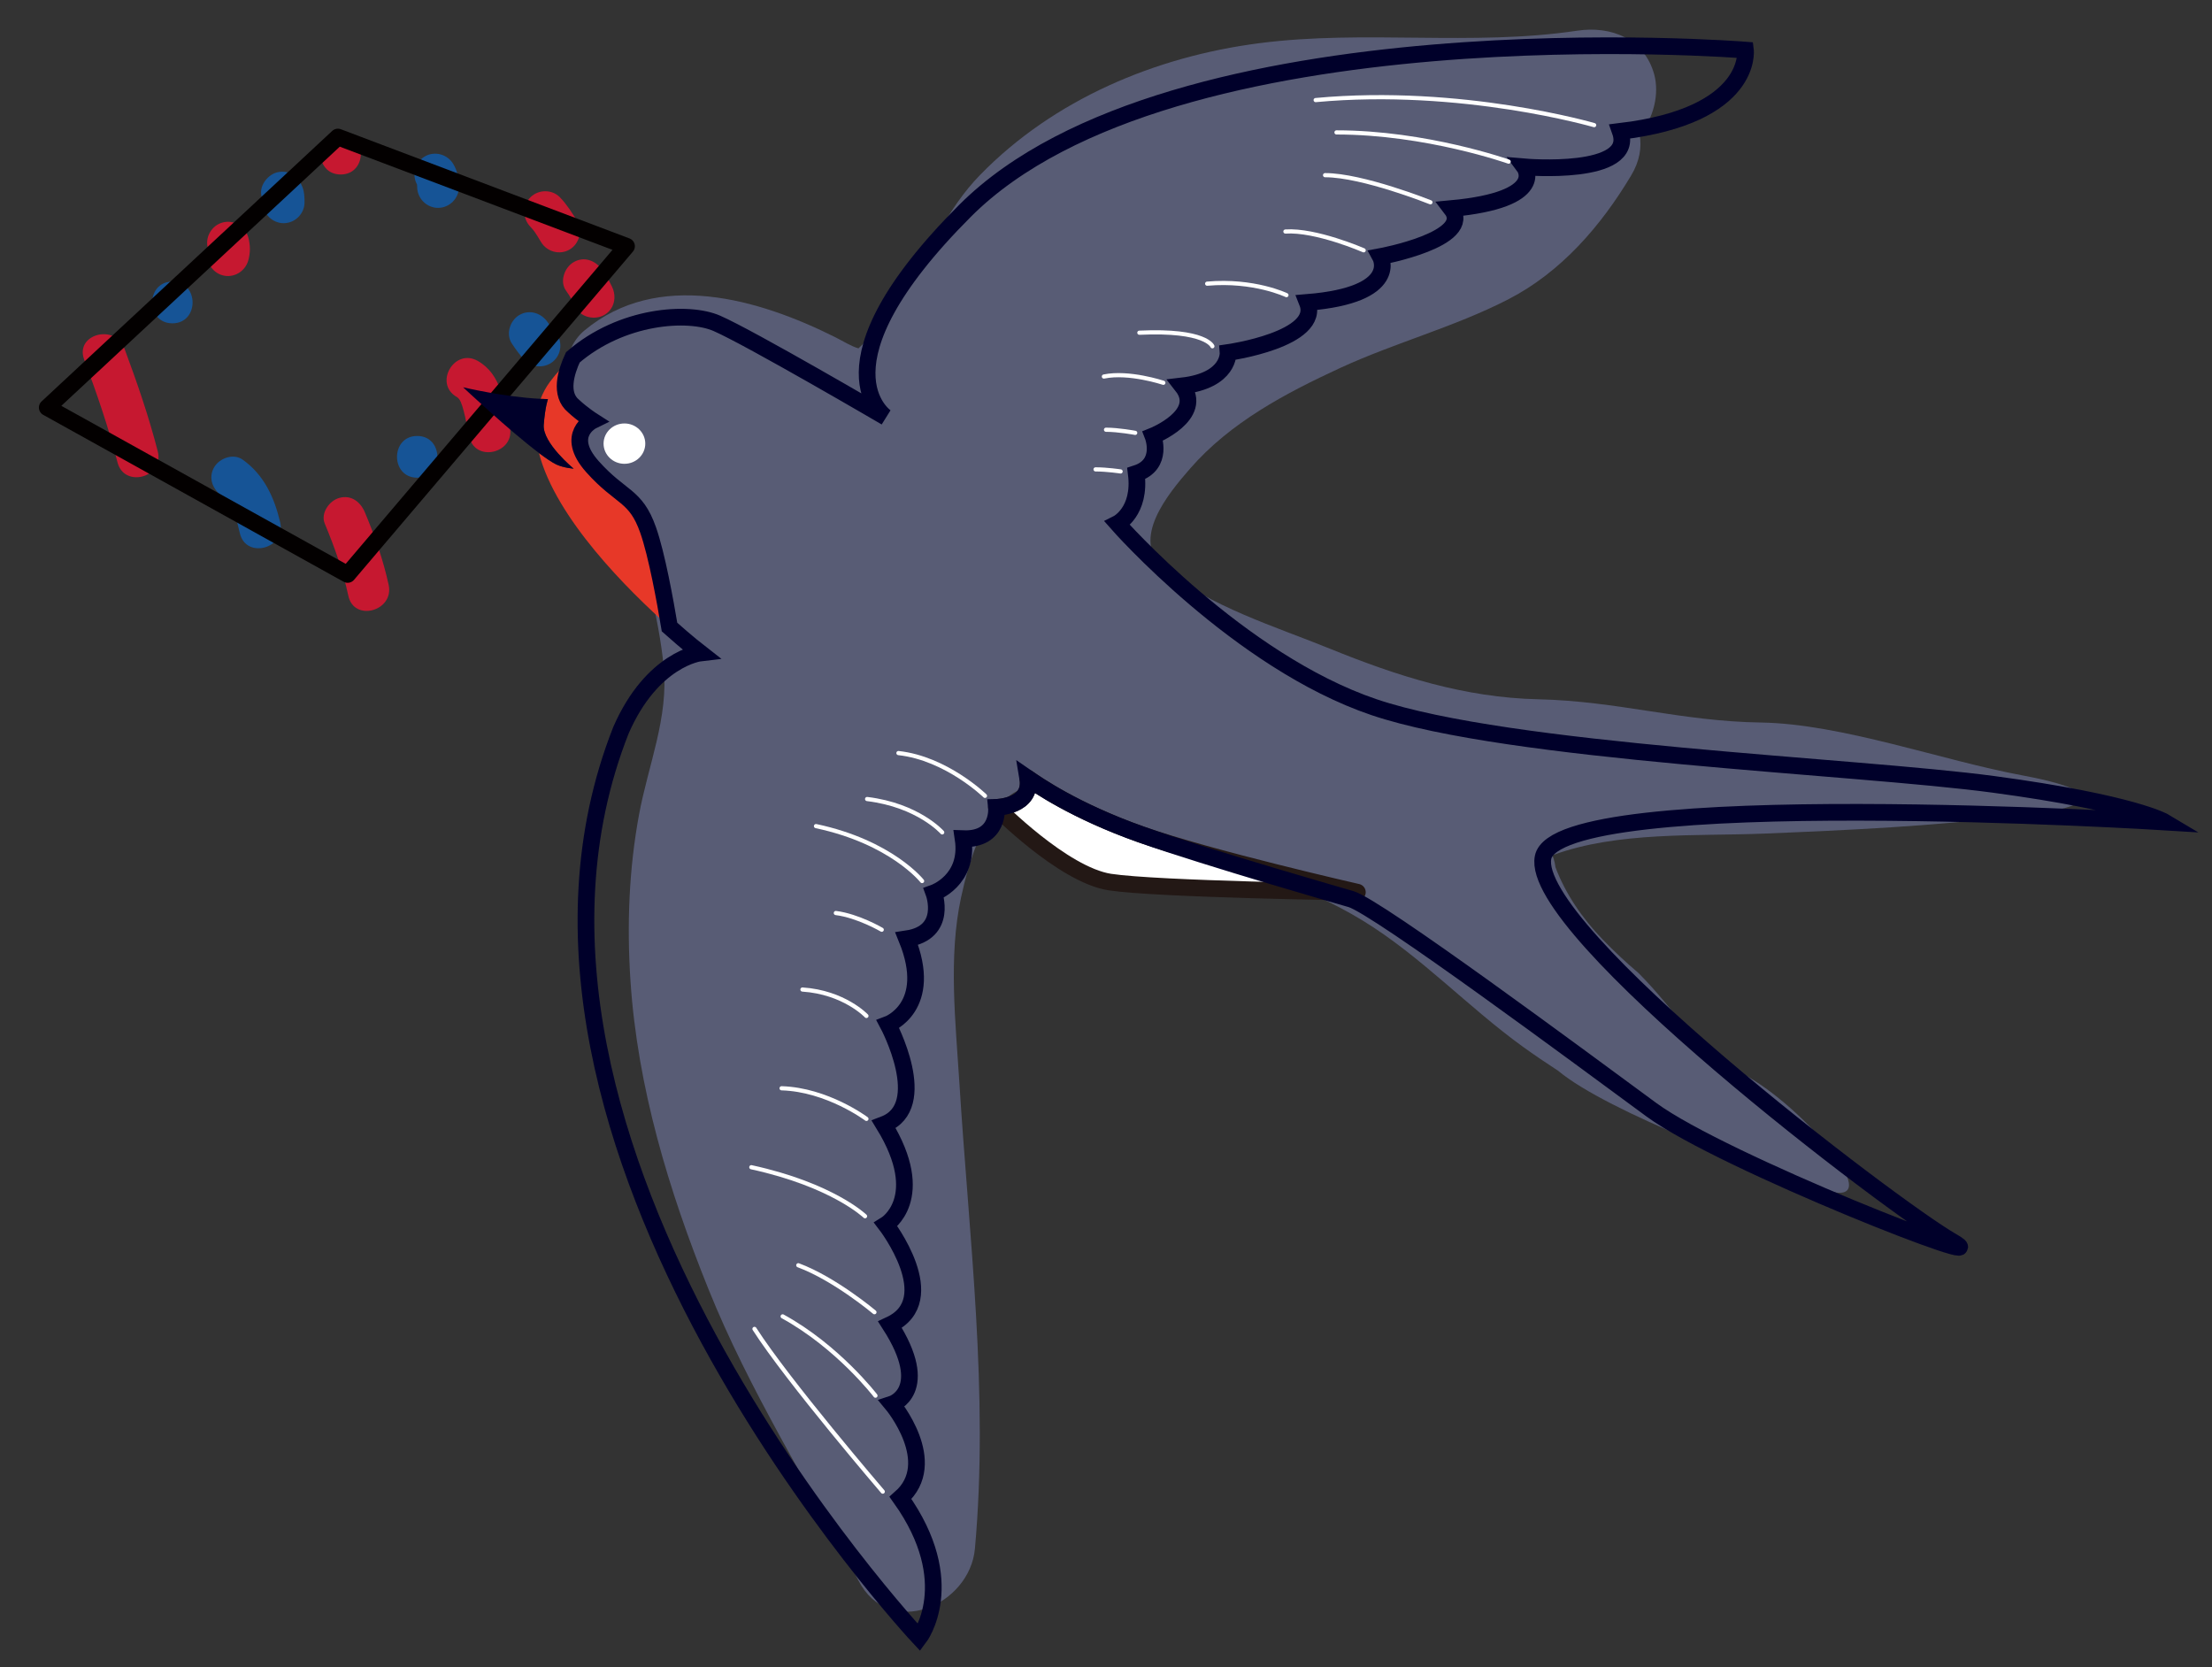 <?xml version="1.0" encoding="utf-8"?>
<!-- Generator: Adobe Illustrator 16.0.0, SVG Export Plug-In . SVG Version: 6.00 Build 0)  -->
<!DOCTYPE svg PUBLIC "-//W3C//DTD SVG 1.1//EN" "http://www.w3.org/Graphics/SVG/1.1/DTD/svg11.dtd">
<svg version="1.1" id="レイヤー_1" xmlns="http://www.w3.org/2000/svg" xmlns:xlink="http://www.w3.org/1999/xlink" x="0px"
	 y="0px" width="134px" height="101px" viewBox="0 158 134 101" enable-background="new 0 158 134 101" xml:space="preserve">
<rect x="0" y="158" width="134" height="101" fill="#333333" stroke="none"/>
<g>
	<g>
		<path fill="#C61830" d="M34.959,171.387c-0.305-0.504-0.629-1.01-1.041-1.436c-0.479-0.494-1.305-0.48-1.786,0
			c-0.493,0.492-0.48,1.293,0,1.787c0.052,0.053,0.101,0.111,0.149,0.166c0.037,0.049,0.107,0.141,0.129,0.172
			c0.131,0.189,0.248,0.391,0.365,0.586c0.354,0.59,1.131,0.807,1.729,0.455C35.094,172.771,35.312,171.977,34.959,171.387z"/>
		<path fill="#C61830" d="M37.065,175.348c-0.177-0.352-0.358-0.693-0.59-1.01c-0.405-0.557-1.089-0.832-1.729-0.455
			c-0.549,0.32-0.861,1.172-0.453,1.729c0.232,0.318,0.414,0.66,0.59,1.012c0.307,0.615,1.164,0.783,1.729,0.453
			C37.234,176.711,37.371,175.963,37.065,175.348z"/>
		<path fill="#C61830" d="M20.639,166.043c-1.629,0-1.629,2.527,0,2.527C22.269,168.57,22.269,166.043,20.639,166.043z"/>
		<path fill="#C61830" d="M30.873,183.822c-0.372-1.451-0.477-3.127-1.928-3.957c-1.418-0.812-2.689,1.371-1.276,2.182
			c0.218,0.125,0.308,0.434,0.42,0.844c0.146,0.527,0.211,1.072,0.348,1.604C28.84,186.07,31.278,185.402,30.873,183.822z"/>
		<path fill="#C61830" d="M23.544,193.428c-0.331-1.518-0.837-2.953-1.435-4.381c-0.264-0.637-0.824-1.086-1.553-0.885
			c-0.6,0.164-1.148,0.918-0.883,1.555c0.596,1.428,1.104,2.867,1.431,4.383C21.451,195.689,23.89,195.016,23.544,193.428z"/>
		<path fill="#C61830" d="M15.035,172.363c-0.194-0.662-0.884-1.068-1.557-0.883c-0.655,0.18-1.076,0.893-0.883,1.555
			c0.007,0.021,0.011,0.031,0.016,0.043c-0.005,0.014-0.009,0.021-0.016,0.043c-0.193,0.662,0.228,1.375,0.883,1.555
			c0.673,0.186,1.362-0.221,1.557-0.883C15.172,173.324,15.172,172.834,15.035,172.363z"/>
		<path fill="#C61830" d="M9.556,185.338c-0.545-2.119-1.257-4.184-2.021-6.234c-0.562-1.514-3.008-0.859-2.438,0.672
			c0.764,2.049,1.478,4.115,2.021,6.234C7.526,187.588,9.963,186.918,9.556,185.338z"/>
		<path fill="#165496" d="M10.445,175.059c-1.631,0-1.631,2.527,0,2.527C12.074,177.586,12.074,175.059,10.445,175.059z"/>
		<path fill="#165496" d="M16.972,189.635c-0.357-1.508-0.977-2.867-2.268-3.789c-0.562-0.4-1.402-0.1-1.729,0.455
			c-0.371,0.635-0.105,1.328,0.454,1.729c0.694,0.496,0.92,1.5,1.103,2.277C14.908,191.893,17.347,191.221,16.972,189.635z"/>
		<path fill="#165496" d="M25.272,184.41c-1.628,0-1.628,2.527,0,2.527C26.904,186.938,26.904,184.41,25.272,184.41z"/>
		<path fill="#165496" d="M33.582,178.041c-0.045-0.045-0.089-0.092-0.131-0.139c-0.013-0.016-0.039-0.047-0.063-0.078
			c-0.067-0.094-0.134-0.191-0.198-0.287c-0.381-0.57-1.108-0.816-1.73-0.453c-0.566,0.332-0.835,1.154-0.451,1.729
			c0.236,0.355,0.488,0.707,0.787,1.014c0.479,0.494,1.305,0.482,1.787,0C34.074,179.334,34.061,178.533,33.582,178.041z"/>
		<path fill="#165496" d="M27.459,167.934c-0.354-0.59-1.128-0.807-1.729-0.455c-0.575,0.338-0.796,1.109-0.468,1.695
			c0.004,0.051,0.01,0.115,0.01,0.154c0.003,0.689,0.574,1.264,1.265,1.264c0.688,0,1.266-0.574,1.264-1.264
			C27.8,168.834,27.719,168.361,27.459,167.934z"/>
		<path fill="#165496" d="M18.319,169.328c-0.134-0.318-0.269-0.57-0.581-0.756c-0.291-0.17-0.647-0.215-0.974-0.125
			c-0.601,0.164-1.148,0.918-0.883,1.555c0.013,0.031,0.026,0.074,0.034,0.107c0.002,0.049,0.005,0.098,0.005,0.145
			c0.001,0.691,0.574,1.266,1.264,1.266c0.688,0,1.267-0.574,1.264-1.266C18.447,169.949,18.437,169.613,18.319,169.328z"/>
		
			<polygon fill="none" stroke="#030000" stroke-width="1.011" stroke-linecap="round" stroke-linejoin="round" stroke-miterlimit="10" points="
			20.469,166.301 2.862,182.688 21.06,192.799 37.954,172.916 		"/>
	</g>
	<path fill="#585C75" d="M122.502,204.969c-4.811-0.891-10.951-3.129-15.838-3.201c-4.846-0.072-8.65-1.299-13.494-1.408
		c-4.441-0.1-8.518-1.402-12.598-3.061c-3.211-1.309-7.385-2.584-10.057-4.855c-2.057-1.748,0.229-4.51,1.582-6.061
		c2.432-2.795,5.789-4.57,9.105-6.1c3.324-1.531,6.898-2.471,10.16-4.146c3.211-1.652,5.625-4.453,7.451-7.508
		c0.52-0.865,0.648-1.709,0.514-2.475c0.85-0.982,1.203-2.469,0.883-3.646c-0.598-2.17-2.623-2.955-4.666-2.648
		c-6.379,0.953-12.875-0.072-19.271,0.758c-6.277,0.811-12.429,3.395-16.896,7.975c-1.973,2.018-2.988,4.516-4.412,6.889
		c-0.758,1.264-1.654,2.369-2.715,3.385c-0.102,0.098-0.182,0.174-0.246,0.236c-0.473-0.139-0.947-0.447-1.378-0.662
		c-4.694-2.352-10.782-4.119-15.228-0.416c-1.559,1.297-1.4,4.035,0,5.361c0.002,0.002,0.012,0.023,0.025,0.053
		c-0.311,1.568,0.256,3.338,1.697,4.166c0.168,0.131,0.359,0.24,0.559,0.34c0.213,0.451,0.402,0.916,0.547,1.438
		c0.81,2.885,1.677,5.984,1.977,8.965c0.315,3.109-0.936,5.99-1.492,9.002c-0.613,3.322-0.74,6.701-0.518,10.068
		c0.426,6.451,2.316,12.691,4.717,18.656c2.505,6.229,6.039,11.713,9.084,17.653c1.869,3.647,6.752,1.54,7.065-1.911
		c0.854-9.436-0.359-18.857-0.944-28.27c-0.227-3.645-0.672-7.568,0.103-11.172c0.444-2.066,1.491-5.885,3.788-6.615
		c1.148-0.363,2.869,0.494,3.887,0.934c1.836,0.795,3.615,1.699,5.486,2.416c3.859,1.48,7.607,2.477,11.178,4.66
		c3.498,2.139,6.361,5.227,9.686,7.631c0.703,0.508,1.422,0.992,2.148,1.465c3.023,2.523,12.533,6.041,16.148,7.213
		c4.082,1.324-1.234-5.107-5.057-7.076c-2.824-1.457-3.875-3.709-6.225-6.059c-0.76-0.643-1.484-1.322-2.172-2.035
		c-1.219-1.262-2.256-2.758-2.869-4.406c0.029,0.078-0.055-0.463-0.18-0.684c0.016-0.008,0.025-0.012,0.043-0.02
		c3.916-1.439,8.686-1.137,12.785-1.301c5.127-0.209,10.223-0.445,15.314-1.074c0.051-0.004,0.104-0.006,0.154-0.01
		c0-0.002,0-0.006,0-0.01c0.334-0.041,0.674-0.08,1.01-0.127C127.316,206.736,127.051,205.811,122.502,204.969z"/>
	
		<path fill="#FFFFFF" stroke="#231815" stroke-width="1.011" stroke-linecap="round" stroke-linejoin="round" stroke-miterlimit="10" d="
		M82.228,212.047c0,0-9.057-2.064-13.1-3.498c-4.045-1.432-6.32-3.033-6.869-3.412c0.295,1.727-1.895,1.77-1.895,1.77
		s4.017,4.086,6.873,4.527C70.094,211.871,82.228,212.047,82.228,212.047z"/>
	<path fill="#E73828" d="M35.888,186.264c-1.727-1.938,0-2.781,0-2.781s-0.59-0.377-1.136-0.883
		c-0.872-0.713-0.471-2.055-0.05-2.955c-0.496,0.428-0.963,0.914-1.383,1.479c-0.248,0.332-0.43,0.682-0.57,1.039
		c0.149,0.008,0.297,0.014,0.444,0.016c0,0-0.171,0.463-0.255,1.559s1.813,2.654,1.813,2.654s-0.591-0.041-1.054-0.254
		c-0.268-0.131-0.631-0.379-1.046-0.691c1.013,3.943,5.364,8.277,7.905,10.537c-0.26-1.561-0.769-4.381-1.299-5.885
		C38.502,187.949,37.618,188.201,35.888,186.264z"/>
	<path fill="none" stroke="#00002A" stroke-width="1.011" stroke-miterlimit="10" d="M81.849,212.467
		c1.643,0.506,13.902,9.605,18.199,12.764c4.297,3.16,21.738,9.985,18.199,7.963c-3.539-2.023-25.656-18.83-24.77-23.256
		c0.883-4.422,37.66-2.145,37.66-2.145s-1.896-1.139-10.363-2.277c-8.469-1.137-29.32-1.896-37.535-4.676
		s-15.545-11.123-15.545-11.123s1.434-0.715,1.139-3.033c1.684-0.547,1.01-2.273,1.01-2.273s3.16-1.264,1.77-3.033
		c2.906-0.336,2.781-2.021,2.781-2.021s5.686-0.803,4.801-3.035c5.688-0.463,4.424-2.779,4.424-2.779s5.73-1.053,4.297-2.906
		c5.898-0.547,4.424-2.527,4.424-2.527s6.783,0.59,5.812-2.15c8.088-0.969,7.584-4.926,7.584-4.926s-34.756-2.781-47.268,9.729
		c-9.439,9.441-4.801,12.514-4.801,12.514s-8.215-4.805-10.238-5.688c-1.731-0.76-5.767-0.5-8.727,2.059
		c-0.421,0.9-0.822,2.242,0.05,2.955c0.546,0.506,1.136,0.883,1.136,0.883s-1.727,0.844,0,2.781
		c1.729,1.938,2.613,1.686,3.371,3.834c0.53,1.504,1.039,4.324,1.299,5.885c1.1,0.98,1.861,1.57,1.861,1.57
		s-2.907,0.338-4.802,4.678c-9.901,25.064,18.072,54.975,18.072,54.975s2.524-3.324-1.138-8.467c2.444-2.15-0.508-5.688-0.508-5.688
		s2.444-0.799-0.126-4.803c3.246-1.52-0.251-6.065-0.251-6.065s2.609-1.599-0.127-6.065c2.906-1.1,0.252-6.068,0.252-6.068
		s2.822-1.049,1.139-5.182c2.526-0.379,1.642-2.779,1.642-2.779s2.148-0.756,1.771-3.287c2.231,0.084,2.021-1.895,2.021-1.895
		s2.189-0.043,1.895-1.77c0.549,0.379,2.824,1.98,6.869,3.412C73.172,209.982,81.849,212.467,81.849,212.467z"/>
	<path fill="#00002A" d="M32.939,183.736c0.084-1.096,0.255-1.559,0.255-1.559c-0.147-0.002-0.295-0.008-0.444-0.016
		c-2.219-0.109-4.696-0.701-4.696-0.701s2.788,2.621,4.6,3.984c0.415,0.312,0.778,0.561,1.046,0.691
		c0.463,0.213,1.054,0.254,1.054,0.254S32.855,184.832,32.939,183.736z"/>
	
		<path fill="none" stroke="#231815" stroke-width="0.505" stroke-linecap="round" stroke-linejoin="round" stroke-miterlimit="10" d="
		M86.654,170.254"/>
	<g>
		
			<path fill="none" stroke="#FFFFFF" stroke-width="0.253" stroke-linecap="round" stroke-linejoin="round" stroke-miterlimit="10" d="
			M96.572,165.58c0,0-8.023-2.338-16.871-1.518"/>
		
			<path fill="none" stroke="#FFFFFF" stroke-width="0.253" stroke-linecap="round" stroke-linejoin="round" stroke-miterlimit="10" d="
			M91.39,167.791c0,0-4.99-1.77-10.428-1.77"/>
		
			<path fill="none" stroke="#FFFFFF" stroke-width="0.253" stroke-linecap="round" stroke-linejoin="round" stroke-miterlimit="10" d="
			M86.654,170.254c0,0-4.109-1.643-6.383-1.643"/>
		
			<path fill="none" stroke="#FFFFFF" stroke-width="0.253" stroke-linecap="round" stroke-linejoin="round" stroke-miterlimit="10" d="
			M82.609,173.162c0,0-2.908-1.264-4.74-1.137"/>
		
			<path fill="none" stroke="#FFFFFF" stroke-width="0.253" stroke-linecap="round" stroke-linejoin="round" stroke-miterlimit="10" d="
			M77.931,175.879c0,0-1.959-0.945-4.803-0.695"/>
		
			<path fill="none" stroke="#FFFFFF" stroke-width="0.253" stroke-linecap="round" stroke-linejoin="round" stroke-miterlimit="10" d="
			M73.445,178.975c0,0-0.379-1.01-4.424-0.82"/>
		
			<path fill="none" stroke="#FFFFFF" stroke-width="0.253" stroke-linecap="round" stroke-linejoin="round" stroke-miterlimit="10" d="
			M70.474,181.188c0,0-2.084-0.695-3.602-0.379"/>
		
			<path fill="none" stroke="#FFFFFF" stroke-width="0.253" stroke-linecap="round" stroke-linejoin="round" stroke-miterlimit="10" d="
			M68.769,184.221c0,0-1.011-0.189-1.768-0.189"/>
		
			<path fill="none" stroke="#FFFFFF" stroke-width="0.253" stroke-linecap="round" stroke-linejoin="round" stroke-miterlimit="10" d="
			M67.885,186.559c0,0-0.821-0.125-1.517-0.125"/>
	</g>
	<g>
		
			<path fill="none" stroke="#FFFFFF" stroke-width="0.253" stroke-linecap="round" stroke-linejoin="round" stroke-miterlimit="10" d="
			M59.668,206.211c0,0-2.337-2.275-5.242-2.592"/>
		
			<path fill="none" stroke="#FFFFFF" stroke-width="0.253" stroke-linecap="round" stroke-linejoin="round" stroke-miterlimit="10" d="
			M57.078,208.424c0,0-1.451-1.645-4.549-2.021"/>
		
			<path fill="none" stroke="#FFFFFF" stroke-width="0.253" stroke-linecap="round" stroke-linejoin="round" stroke-miterlimit="10" d="
			M55.859,211.371c0,0-1.855-2.357-6.427-3.328"/>
		
			<path fill="none" stroke="#FFFFFF" stroke-width="0.253" stroke-linecap="round" stroke-linejoin="round" stroke-miterlimit="10" d="
			M53.476,248.359c0,0-5.748-6.699-7.771-9.858"/>
		
			<path fill="none" stroke="#FFFFFF" stroke-width="0.253" stroke-linecap="round" stroke-linejoin="round" stroke-miterlimit="10" d="
			M53.034,242.546c0,0-2.274-2.971-5.622-4.804"/>
		
			<path fill="none" stroke="#FFFFFF" stroke-width="0.253" stroke-linecap="round" stroke-linejoin="round" stroke-miterlimit="10" d="
			M52.972,237.49c0,0-2.401-2.022-4.613-2.844"/>
		
			<path fill="none" stroke="#FFFFFF" stroke-width="0.253" stroke-linecap="round" stroke-linejoin="round" stroke-miterlimit="10" d="
			M52.403,231.676c0,0-1.96-1.895-6.889-2.969"/>
		
			<path fill="none" stroke="#FFFFFF" stroke-width="0.253" stroke-linecap="round" stroke-linejoin="round" stroke-miterlimit="10" d="
			M52.487,225.779c0,0-2.358-1.77-5.14-1.854"/>
		
			<path fill="none" stroke="#FFFFFF" stroke-width="0.253" stroke-linecap="round" stroke-linejoin="round" stroke-miterlimit="10" d="
			M52.487,219.543c0,0-1.347-1.432-3.876-1.6"/>
		
			<path fill="none" stroke="#FFFFFF" stroke-width="0.253" stroke-linecap="round" stroke-linejoin="round" stroke-miterlimit="10" d="
			M53.414,214.32c0,0-1.433-0.842-2.78-1.012"/>
	</g>
	<path fill="#FFFFFF" d="M39.09,184.873c0,0.676-0.565,1.223-1.263,1.223c-0.698,0-1.264-0.547-1.264-1.223
		c0-0.672,0.565-1.221,1.264-1.221C38.524,183.652,39.09,184.201,39.09,184.873z"/>
</g>
</svg>
